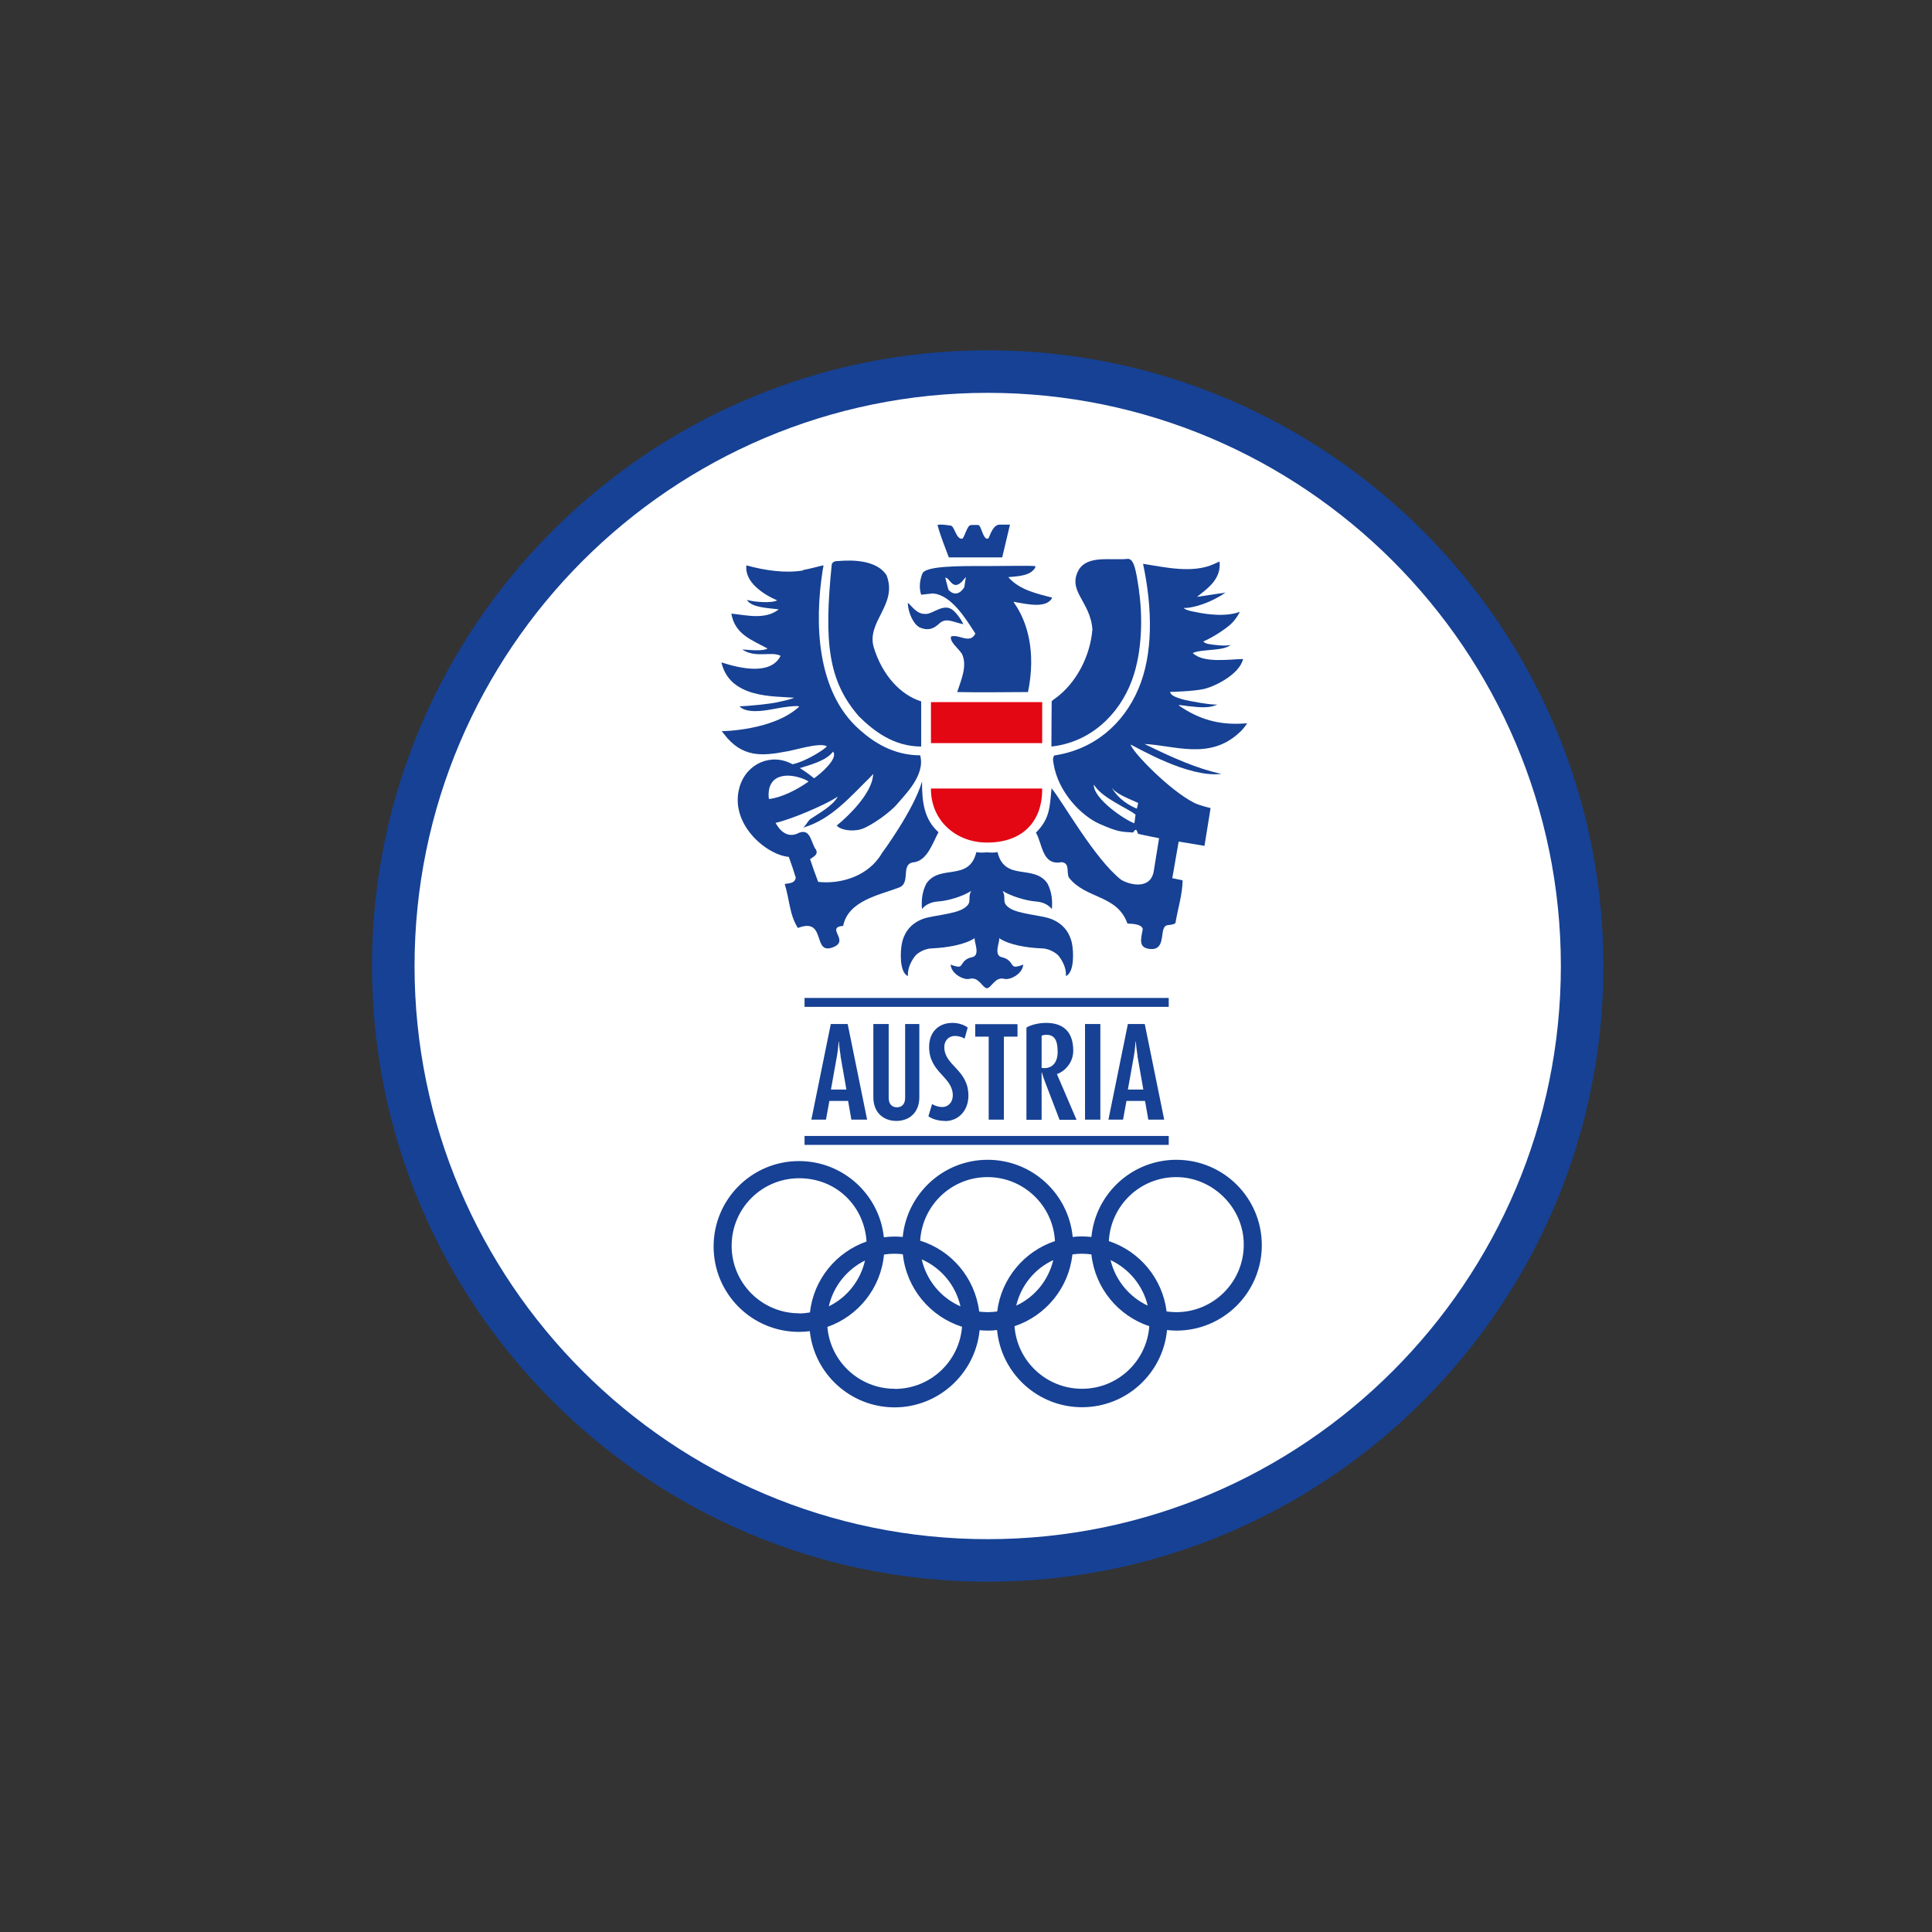 <?xml version="1.0" encoding="UTF-8"?>
<svg id="Ebene_1" data-name="Ebene 1" xmlns="http://www.w3.org/2000/svg" viewBox="0 0 136.18 136.18">
  <rect x="0" y="0" width="136.18" height="136.18" fill="#333333" stroke="none"/>
  <defs>
    <style>
      .cls-1 {
        fill: #e30613;
      }

      .cls-1, .cls-2, .cls-3, .cls-4 {
        stroke-width: 0px;
      }

      .cls-5 {
        stroke: #164194;
        stroke-miterlimit: 10;
        stroke-width: 3px;
      }

      .cls-5, .cls-3 {
        fill: #fff;
      }

      .cls-2 {
        fill: none;
      }

      .cls-4 {
        fill: #164194;
      }
    </style>
  </defs>
  <path class="cls-5" d="m69.62,26.19c-23.11,0-41.9,18.8-41.9,41.9s18.8,41.9,41.9,41.9,41.9-18.8,41.9-41.9-18.8-41.9-41.9-41.9Z"/>
  <g>
    <g>
      <path class="cls-2" d="m82.23,92.43c.22.03.45.05.68.05,2.63,0,4.76-2.13,4.76-4.76s-2.13-4.76-4.76-4.76-4.62,2-4.75,4.51c2.16.72,3.78,2.63,4.07,4.96Z"/>
      <path class="cls-2" d="m78.29,88.81c.34,1.43,1.31,2.61,2.62,3.21-.34-1.43-1.31-2.61-2.62-3.21Z"/>
      <path class="cls-2" d="m76.94,88.41c-.22-.03-.44-.05-.67-.05s-.45.02-.67.05c-.25,2.37-1.89,4.33-4.08,5.06.18,2.47,2.23,4.41,4.75,4.41s4.57-1.95,4.74-4.41c-2.19-.73-3.83-2.69-4.08-5.06Z"/>
      <path class="cls-2" d="m74.25,88.81c-1.3.61-2.28,1.79-2.61,3.21,1.3-.61,2.28-1.79,2.61-3.21Z"/>
      <path class="cls-2" d="m74.37,87.47c-.13-2.51-2.2-4.51-4.75-4.51s-4.6,1.98-4.75,4.48c2.21.7,3.87,2.64,4.16,5,.19.02.39.04.59.04.23,0,.46-.02.68-.05.29-2.33,1.9-4.24,4.07-4.96Z"/>
      <path class="cls-2" d="m64.98,88.76c.33,1.49,1.36,2.71,2.73,3.31-.33-1.49-1.36-2.71-2.73-3.31Z"/>
      <path class="cls-2" d="m63.64,88.4c-.19-.02-.38-.04-.58-.04-.26,0-.5.03-.75.06-.22,2.37-1.82,4.34-3.99,5.1.21,2.44,2.25,4.36,4.74,4.36s4.55-1.93,4.74-4.38c-2.24-.71-3.92-2.7-4.17-5.11Z"/>
      <path class="cls-2" d="m60.97,88.85c-1.28.63-2.23,1.81-2.55,3.23,1.28-.63,2.24-1.81,2.55-3.23Z"/>
      <path class="cls-4" d="m82.92,81.75c-3.13,0-5.7,2.39-5.99,5.44-.22-.02-.44-.04-.66-.04s-.44.01-.66.04c-.29-3.05-2.86-5.44-5.99-5.44s-5.69,2.39-5.99,5.44c-.19-.02-.38-.03-.57-.03-.26,0-.51.02-.76.05-.32-3.02-2.88-5.37-5.98-5.37-3.32,0-6.02,2.69-6.02,6.02s2.69,6.02,6.02,6.02c.26,0,.51-.02.76-.05.32,3.02,2.88,5.37,5.98,5.37s5.69-2.39,5.99-5.44c.19.02.38.03.57.03.22,0,.44-.01.66-.04.29,3.05,2.86,5.44,5.99,5.44s5.7-2.39,5.99-5.44c.22.02.44.04.66.04,3.32,0,6.02-2.69,6.02-6.02s-2.69-6.02-6.02-6.02Zm-26.59,10.82c-2.63,0-4.76-2.13-4.76-4.76s2.13-4.76,4.76-4.76,4.59,1.97,4.75,4.46c-2.14.75-3.73,2.67-3.99,5-.25.04-.5.07-.76.07Zm4.64-3.72c-.32,1.42-1.27,2.6-2.55,3.23.32-1.42,1.28-2.6,2.55-3.23Zm2.09,9.04c-2.49,0-4.54-1.92-4.74-4.36,2.17-.76,3.77-2.73,3.99-5.1.24-.04.49-.06.75-.06.19,0,.39.02.58.04.25,2.41,1.93,4.4,4.17,5.11-.19,2.45-2.24,4.38-4.74,4.38Zm1.91-9.12c1.37.6,2.39,1.82,2.73,3.31-1.37-.6-2.39-1.82-2.73-3.31Zm4.64,3.72c-.2,0-.4-.02-.59-.04-.29-2.36-1.94-4.31-4.16-5,.15-2.5,2.21-4.48,4.75-4.48s4.62,2,4.75,4.51c-2.16.72-3.78,2.63-4.07,4.96-.22.03-.45.05-.68.05Zm4.63-3.67c-.34,1.43-1.31,2.61-2.61,3.21.34-1.43,1.31-2.61,2.61-3.21Zm2.02,9.07c-2.51,0-4.57-1.95-4.75-4.41,2.19-.73,3.83-2.69,4.08-5.06.22-.03.44-.05.67-.05s.45.02.67.05c.25,2.37,1.89,4.33,4.08,5.06-.18,2.47-2.23,4.41-4.74,4.41Zm2.02-9.07c1.3.61,2.28,1.79,2.62,3.21-1.3-.61-2.28-1.79-2.62-3.21Zm4.63,3.67c-.23,0-.46-.02-.68-.05-.29-2.33-1.9-4.24-4.07-4.96.13-2.51,2.2-4.51,4.75-4.51s4.76,2.13,4.76,4.76-2.13,4.76-4.76,4.76Z"/>
      <path class="cls-2" d="m61.08,87.5c-.16-2.49-2.22-4.46-4.75-4.46s-4.76,2.13-4.76,4.76,2.13,4.76,4.76,4.76c.26,0,.51-.03.76-.07.26-2.33,1.85-4.25,3.99-5Z"/>
    </g>
    <path class="cls-4" d="m67.04,37.06c.26.08.36.97.78.91.16-.03.34-.97.62-.96,0,0,.38-.02.53,0,.17.05.27.71.51.93-.01,0,.15.09.21-.03.19-.45.38-.93.78-.93h.72l-.55,2.31h-3.76c-.24-.66-.56-1.4-.8-2.29.27-.06.62.01.96.05Z"/>
    <path class="cls-4" d="m80.28,41.63c.25,1.68.27,4.25-.49,6.31-.91,2.47-2.97,4.39-5.68,4.68,0-.92.02-3.19.02-3.19,0,0,.13-.13.18-.15,1.54-1.08,2.54-3.03,2.69-4.92-.15-2.02-1.84-2.71-.93-4.25.68-.99,2.23-.59,3.46-.72.41.05.54.78.76,2.24Z"/>
    <path class="cls-4" d="m62.48,40.52c.84,2.11-1.46,3.3-.88,5.15.61,1.95,1.88,3.31,3.33,3.77v3.18c-1.91,0-3.33-1.07-4.4-2.14-2.14-2.47-2.47-5.17-1.9-10.72,0,0,.08-.21.36-.21.28,0,2.61-.33,3.49.98Z"/>
    <path class="cls-4" d="m69.5,39.9c1.48,0,2.9-.04,3.47,0v.12c-.34.5-.88.58-1.9.66.81.93,2.08,1.17,3.1,1.45-.39.76-1.68.47-2.55.32l-.18-.04.06.11c.92,1.32,1.54,3.42.96,6.26-1.54,0-3.14.04-4.99,0,.27-.84.73-1.84.34-2.68-.27-.42-.87-.84-.78-1.23.54-.21,1.33.57,1.72-.21-.66-1.02-1.69-2.74-3.01-2.83l-.81.09c-.18-.51-.08-1.13.11-1.54.33-.48,2.46-.49,4.46-.48Zm-2.87.83l.22.84c.4.44.83.29,1.12-.18l.11-.72-.28.33c-.67.67-.86-.32-1.17-.28Z"/>
    <path class="cls-4" d="m65.22,43.28c.6,0,1.34-.86,2.02-.21.45.43.66.93.66.93-.81-.17-1.23-.51-1.75,0-.42.39-.83.43-1.29.24-.46-.19-.87-1.08-.87-1.75.3.24.63.81,1.23.78Z"/>
    <path class="cls-4" d="m85.96,39.59c.14,1.22-.85,1.9-1.59,2.48l2.01-.3c-.63.45-1.77.99-2.73,1.08h-.22s.08.14.64.25c.56.12,1.97.41,3.09.1.12-.03.22-.08.22-.08,0,.08-.27.52-.53.78-.33.35-1.25.96-1.91,1.26l-.12.05s.07.13.35.18c.28.05,1.15.18,1.57.07-.51.45-2.01.27-2.67.57.75.72,2.47.45,3.55.42-.25,1.07-1.95,1.92-2.74,2.11-.79.18-2.41.21-2.41.21.07.28.46.39.87.52.41.12,2.2.44,2.47.36-.4.23-1.04.24-1.77.15-.24,0-.93-.14-.97-.09,1.45,1.02,2.89,1.39,4.55,1.29.12,0,.29-.02.29-.02,0,0-.26.42-.59.69-2.08,1.92-4.58.86-6.65.77,1.97.96,3.64,1.72,5.42,2.11-2.33.28-5.83-1.81-6.4-2.07.13.52,2.73,3.22,4.49,4.11.35.18,1.15.37,1.15.37l-.43,2.66-1.82-.3-.45,2.58.73.15c-.03,1.08-.32,1.91-.51,3.02-.42.27-.76-.1-.89.62-.09.58-.09,1.28-.91,1.2-.81-.09-.64-.65-.5-1.41-.06-.26-.44-.37-1.08-.38-.72-2.05-2.95-1.72-4.13-3.25-.18-.36.09-1.02-.51-1.08-1.39.27-1.35-1.32-1.81-2.08.98-.99.97-1.76,1.1-3.13.78.94,3.02,4.96,4.89,6.44.49.32,2.1.81,2.32-.63.12-.71.37-2.29.37-2.29,0,0-1-.19-1.45-.3-.11,0-.08-.58-.38-.1-.85-.05-1.08-.04-2.37-.61-1.29-.57-2.93-2.25-3.24-4.26-.03-.23-.08-.35.05-.56,2.83-.42,4.89-2.24,5.93-4.69,1.05-2.45,1-5.68.33-8.82,1.54.24,3.52.71,5.03,0l.35-.16Zm-8.86,15.71c-.06,1,2.26,2.54,2.86,2.73l.08-.61c-.57-.47-2.37-1.16-2.94-2.12Zm1.2.1c.32.64.94,1.23,1.83,1.6l.1-.4c-.5-.25-1.69-.64-1.93-1.2Z"/>
    <path class="cls-4" d="m56.61,40.18c.48-.09,1.19-.28,1.36-.32.12-.03.06.06.02.32-.6,3.79-.41,8.58,2.57,11.23,1.03.93,2.44,1.83,4.3,1.83.38,1.41-1.1,2.8-1.6,3.41-.5.61-1.9,1.59-2.54,1.79-.64.2-1.49.07-1.74-.25.99-.81,2.32-2.2,2.53-3.34l.05-.3-.17.18c-1.45,1.42-2.8,3.04-4.79,3.61.24-.18.3-.42.51-.6.57-.39,1.59-.93,1.94-1.59-.59.38-1.3.71-2.17,1.08-.87.37-1.84.7-2.21.77,0,0,.59,1.28,1.65.7.84-.33.84.75,1.2,1.2.18.36-.24.51-.42.66.18.55.36,1.05.57,1.6,1.57.18,3.55-.39,4.49-2.02,0,0,2.24-3.02,2.83-5.06-.01,1.56.19,2.7,1.16,3.58-.42.78-.77,1.93-1.67,2.11-1.11.06-.18,1.51-1.17,1.81-1.33.51-3.52.9-3.88,2.68-1.29.12.53,1.05-.74,1.52-1.46.54-.41-2.16-2.45-1.37-.6-.93-.6-2.08-.93-3.1.3-.06.72-.03.78-.45-.16-.53-.29-.9-.49-1.46-1.6-.14-4.22-2.35-3.47-4.93.49-1.67,2.25-2.42,3.73-1.6,1.02-.21,2.5-1.21,2.41-1.27-.51-.3-2.39.33-2.96.39-1.6.3-3.01.41-4.27-1.24l-.17-.21s3.64-.03,5.47-1.74c-.13-.09-1.1.03-1.84.18-.74.14-1.88.31-2.38-.19.72-.03,2.03-.16,2.62-.28.56-.12,1.06-.23,1.23-.33-1.35-.12-4.53.08-5.12-2.49,1.24.4,3.46.95,4.17-.46-.62-.35-1.77.19-2.7-.45.76.06,1.52.11,1.78-.07-1.13-.61-2.3-1-2.55-2.46,1.11.12,2.41.45,3.34-.3-.69-.09-1.92-.11-2.25-.67.47.16,1.75.25,2.14.04-.92-.4-2.31-1.26-2.17-2.47,1.29.36,2.76.57,3.99.36Zm2.11,12.8c-.51.66-1.56.91-2.34,1.16,0,0,.58.36,1,.72.44-.3,1.73-1.4,1.34-1.88Zm-3.82,1.8c-.77.3-.76,1.18-.7,1.54.87-.09,2-.66,2.79-1.23-.12-.12-1.26-.64-2.08-.31Zm27.48,25.29h-25.67v.63s25.67,0,25.67,0v-.63Zm0-9.73h-25.67v.63s25.67,0,25.67,0v-.63Z"/>
    <rect class="cls-3" x="65.62" y="52.28" width="7.84" height="3.41"/>
    <rect class="cls-1" x="65.62" y="49.49" width="7.84" height="2.89"/>
    <path class="cls-1" d="m65.62,55.58v.05c0,2.15,1.7,3.76,3.96,3.76,2.43,0,3.88-1.41,3.88-3.76v-.05h-7.84Z"/>
    <g>
      <path class="cls-4" d="m60.01,78.92l-.23-1.32h-1.32l-.24,1.32h-1.03l1.37-6.74h1.19l1.37,6.74h-1.12Zm-.76-4.52c-.08-.46-.12-.98-.12-.98h-.02s-.03.52-.11.98l-.43,2.4h1.09l-.42-2.4Z"/>
      <path class="cls-4" d="m63.18,79.01c-.91,0-1.62-.59-1.62-1.66v-5.17h1.08v5.2c0,.43.22.67.58.67s.58-.24.58-.67v-5.2h1v5.17c0,1.07-.71,1.66-1.62,1.66Z"/>
      <path class="cls-4" d="m66.61,79.01c-.52,0-.95-.16-1.17-.33l.26-.86c.14.1.43.21.72.21.45,0,.74-.38.74-.81,0-1.34-1.67-1.6-1.67-3.43,0-1.07.7-1.69,1.64-1.69.48,0,.88.17,1.08.33l-.22.78c-.12-.09-.4-.19-.68-.19-.45,0-.75.34-.75.78,0,1.33,1.7,1.58,1.7,3.43,0,1.04-.69,1.79-1.65,1.79Z"/>
      <path class="cls-4" d="m70.76,73.07v5.85h-1.07v-5.85h-.95v-.88h2.98v.88h-.95Z"/>
      <path class="cls-4" d="m74.68,78.92l-1.06-2.77c-.1-.26-.18-.56-.18-.56h-.02v3.34h-1.07v-6.5c.28-.17.81-.33,1.39-.33,1.34,0,1.91.77,1.91,1.96,0,.93-.71,1.51-1.15,1.65l1.38,3.22h-1.19Zm-.91-5.98c-.14,0-.28.03-.35.06v2.27s.1.02.18.02c.59,0,.95-.41.95-1.15,0-.81-.22-1.2-.79-1.2Z"/>
      <path class="cls-4" d="m76.48,78.92v-6.74h1.08v6.74h-1.08Z"/>
      <path class="cls-4" d="m80.94,78.92l-.23-1.32h-1.31l-.24,1.32h-1.03l1.37-6.74h1.19l1.37,6.74h-1.12Zm-.76-4.52c-.08-.46-.12-.98-.12-.98h-.02s-.03.52-.11.98l-.43,2.4h1.09l-.42-2.4Z"/>
    </g>
    <path class="cls-4" d="m69.55,69.66c.33,0,.58-.85,1.26-.66.42.09,1.29-.38,1.31-1.01,0,0-.5.22-.67.12-.19-.12-.21-.5-.84-.64s-.08-1.19-.19-1.35c.67.47,1.92.69,3.05.73.65.03,1.1.47,1.1.47,0,0,.62.67.56,1.48.62-.26.54-1.76.43-2.3-.12-.58-.47-1.35-1.51-1.74-.67-.25-2.24-.33-2.87-.74-.65-.43-.21-.67-.51-1.22.63.39,1.68.69,2.32.74.65.04,1,.34,1.15.54.06-.6-.01-1.24-.31-1.81-.96-1.39-3.01-.1-3.52-2.21-.21.05-.48.04-.74.02h-.01c-.27.02-.53.03-.74-.02-.51,2.11-2.56.82-3.52,2.21-.3.57-.37,1.21-.31,1.81.15-.21.51-.5,1.15-.54.64-.04,1.69-.34,2.32-.74-.31.55.14.79-.51,1.22-.63.42-2.2.5-2.87.74-1.04.38-1.39,1.15-1.51,1.74-.11.54-.19,2.04.43,2.3-.06-.81.56-1.48.56-1.48,0,0,.44-.44,1.1-.47,1.12-.05,2.38-.27,3.05-.73-.11.16.45,1.22-.19,1.35s-.66.52-.84.64c-.17.1-.67-.12-.67-.12.02.63.89,1.1,1.31,1.01.68-.2.93.66,1.26.66h0Z"/>
  </g>
</svg>